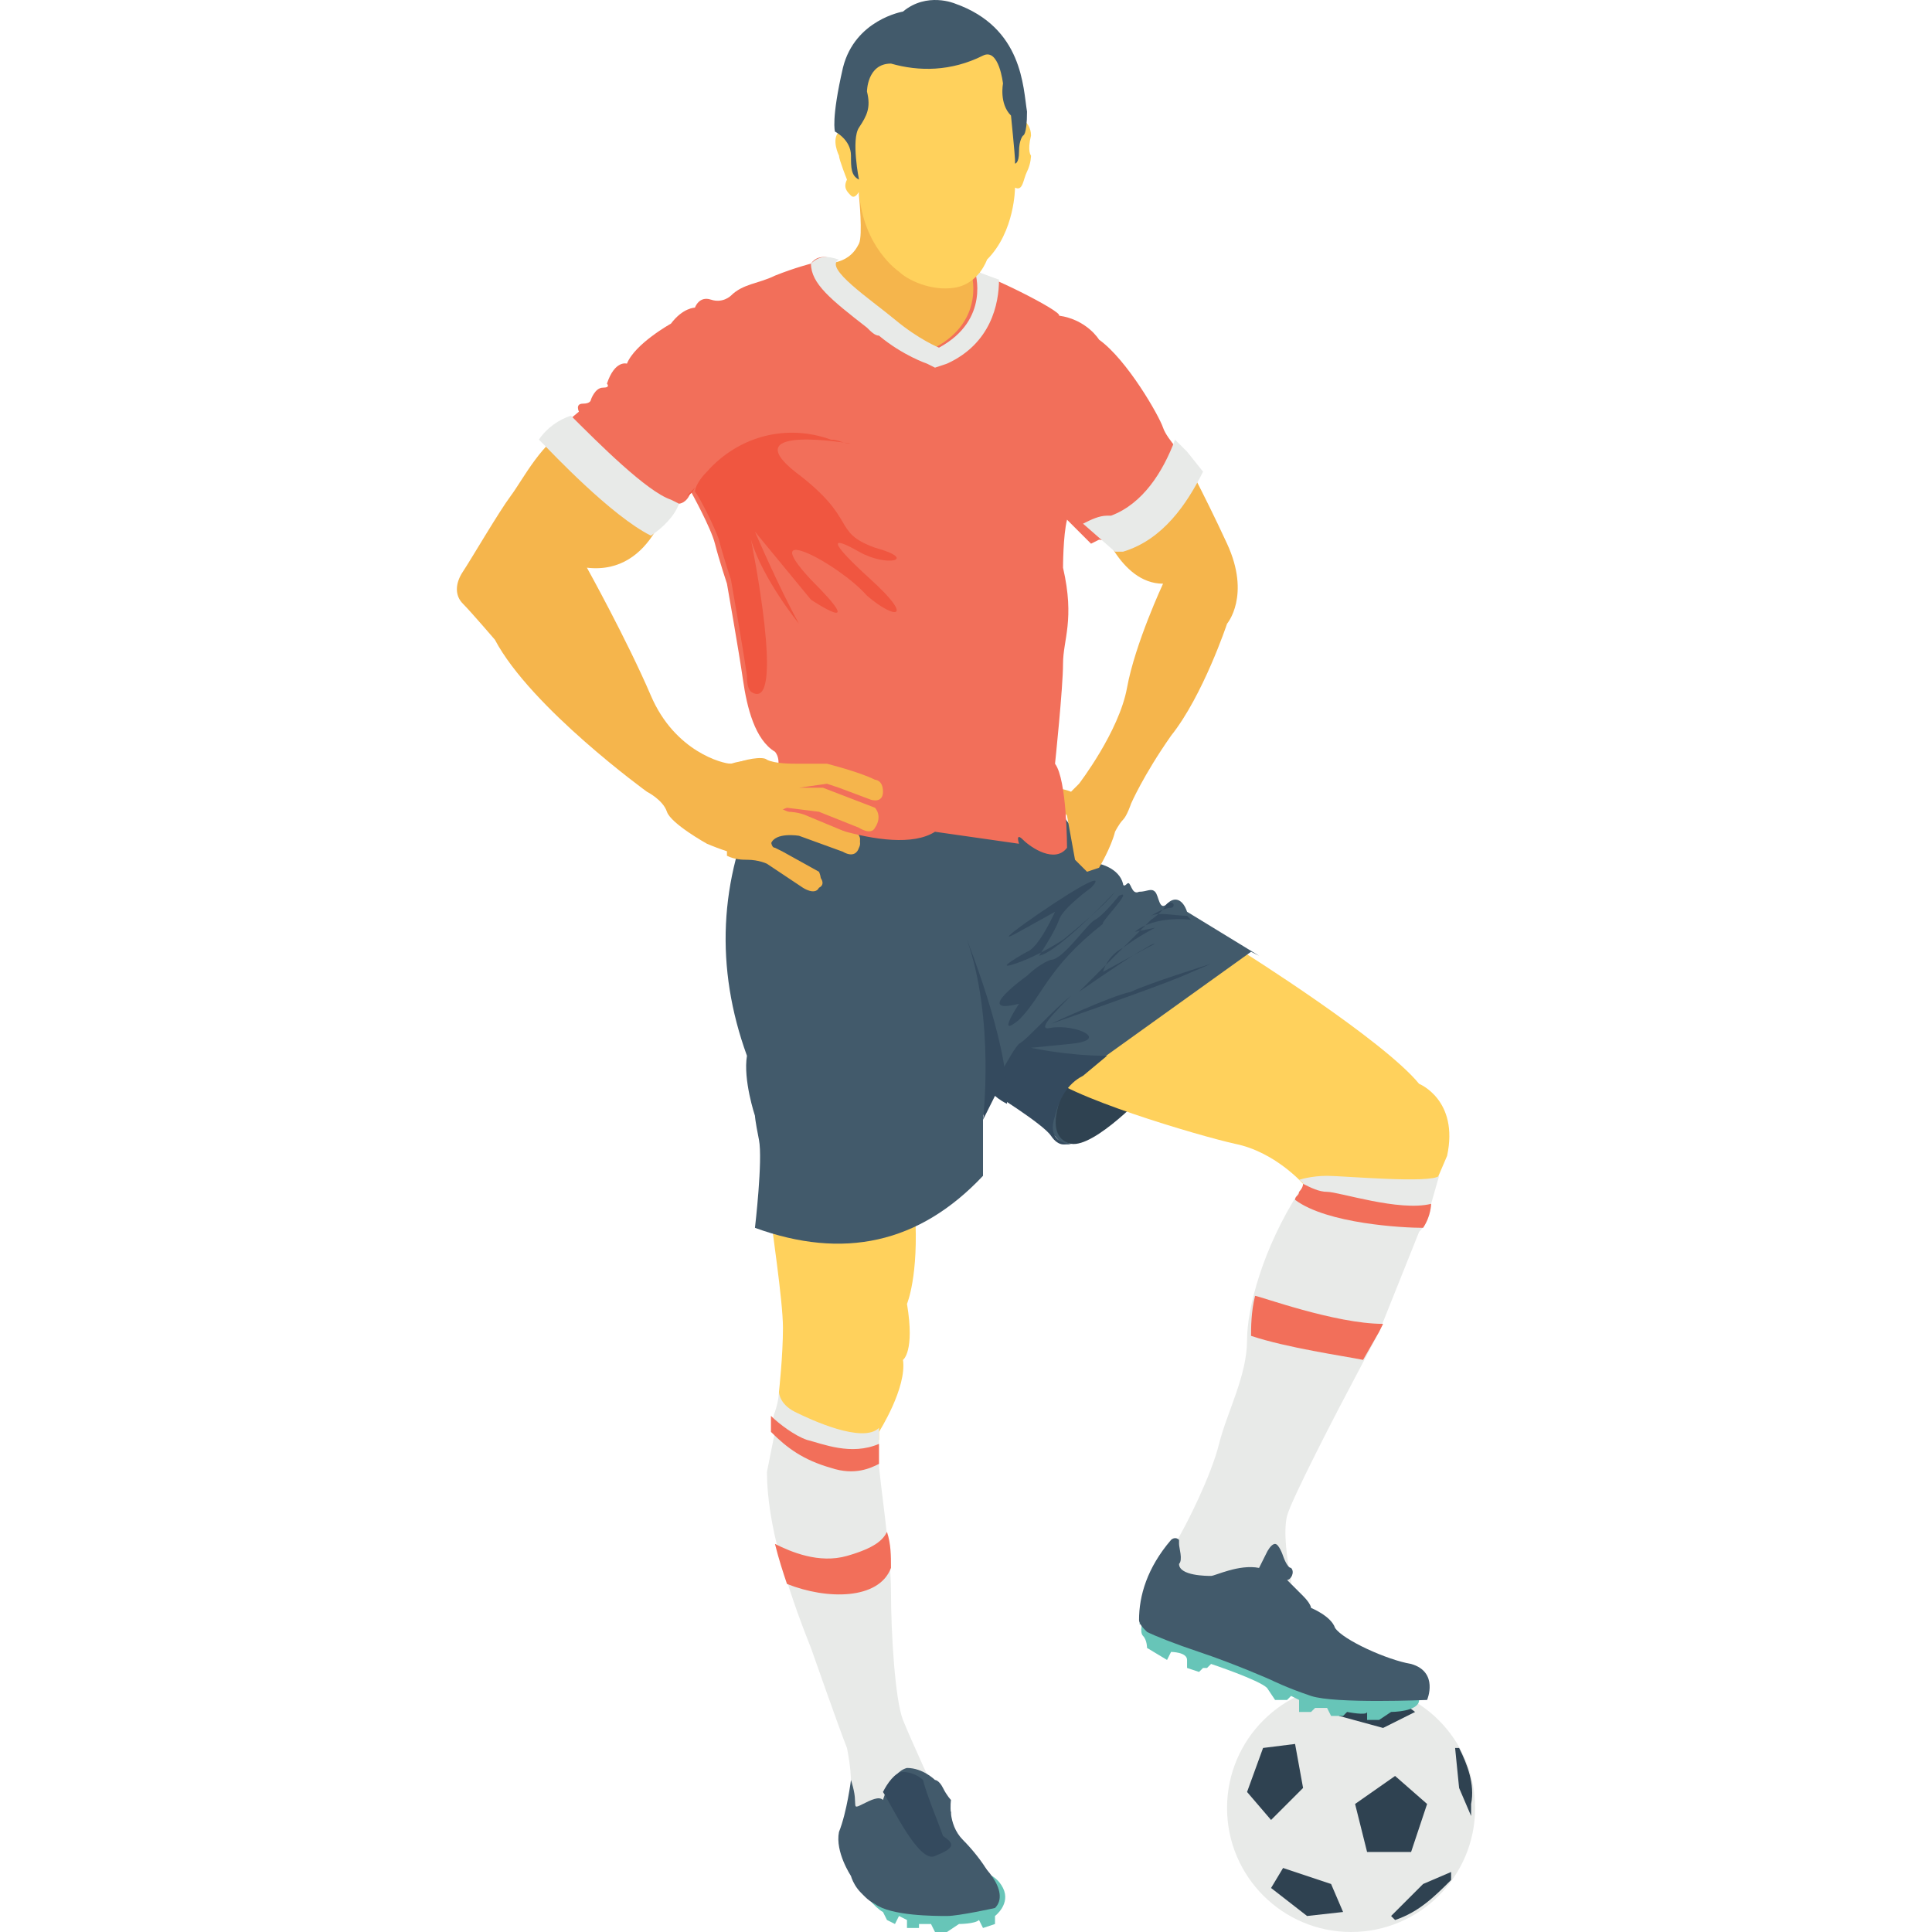 <?xml version="1.0" encoding="iso-8859-1"?>
<!-- Generator: Adobe Illustrator 19.0.0, SVG Export Plug-In . SVG Version: 6.00 Build 0)  -->
<svg version="1.1" id="Capa_1" xmlns="http://www.w3.org/2000/svg" xmlns:xlink="http://www.w3.org/1999/xlink" x="0px" y="0px"
	 viewBox="0 0 515.086 515.086" style="enable-background:new 0 0 515.086 515.086;" xml:space="preserve">
<ellipse style="fill:#E8EAE8;" cx="360.21" cy="482.019" rx="33.067" ry="33.067"/>
<g>
	<polygon style="fill:#2F4251;" points="364.476,493.752 361.276,480.952 371.943,473.485 380.476,480.952 376.21,493.752 	"/>
	<polygon style="fill:#2F4251;" points="338.876,503.352 348.476,510.819 358.076,509.752 354.876,502.285 342.076,498.019 	"/>
	<polygon style="fill:#2F4251;" points="338.876,485.219 347.41,476.685 345.276,464.952 336.743,466.019 332.476,477.752 	"/>
	<polygon style="fill:#2F4251;" points="357.01,457.485 368.743,460.685 377.276,456.419 368.743,450.019 358.076,450.019 	"/>
	<path style="fill:#2F4251;" d="M389.01,466.019h-1.067l1.067,10.667l3.2,7.467l0,0c0-1.067,0-2.133,0-3.2
		C393.276,475.619,391.143,470.285,389.01,466.019z"/>
	<path style="fill:#2F4251;" d="M386.876,501.219v-2.133l-7.467,3.2l-8.533,8.533l1.067,1.067l0,0
		C378.343,509.752,382.61,505.485,386.876,501.219z"/>
	<path style="fill:#2F4251;" d="M277.01,293.219c0,0,1.067,10.667,8.533,11.733c6.4,1.067,20.267-13.867,20.267-13.867l-20.267-9.6
		L277.01,293.219z"/>
</g>
<path style="fill:#FFD15C;" d="M278.076,285.752l53.333-32c0,0,37.333,23.467,46.933,35.2c0,0,10.667,4.267,7.467,19.2l-3.2,7.467
	h-35.2c0,0-7.467-8.533-18.133-10.667C319.676,302.819,283.41,292.152,278.076,285.752z"/>
<path style="fill:#E8EAE8;" d="M346.343,314.552c0,0,3.2-1.067,7.467-1.067s27.733,2.133,29.867,0l-2.133,7.467
	c0,0,0,4.267-3.2,7.467l-10.667,26.667l-10.667,20.267c0,0-12.8,24.533-13.867,28.8c-1.067,4.267,0,11.733,1.067,17.067
	c1.067,4.267-16,2.133-16,2.133l-17.067-1.067c0,0-1.067-5.333,2.133-10.667c3.2-5.333,9.6-18.133,11.733-26.667
	s7.467-18.133,7.467-27.733c0-8.533,4.267-24.533,13.867-39.467C346.343,317.752,349.543,316.685,346.343,314.552z"/>
<g>
	<path style="fill:#F26F5A;" d="M379.41,327.352c2.133-3.2,2.133-6.4,2.133-6.4l0,0c-8.533,2.133-24.533-3.2-27.733-3.2
		c-2.133,0-4.267-1.067-6.4-2.133c0,1.067-1.067,2.133-1.067,2.133c0,1.067-1.067,1.067-1.067,2.133
		C353.81,326.285,374.076,327.352,379.41,327.352z"/>
	<path style="fill:#F26F5A;" d="M367.676,355.085l1.067-2.133c-12.8,0-33.067-7.467-34.133-7.467
		c-1.067,4.267-1.067,8.533-1.067,10.667l0,0c9.6,3.2,24.533,5.333,29.867,6.4L367.676,355.085z"/>
</g>
<g>
	<path style="fill:#FFD15C;" d="M241.81,347.619c2.133,12.8-1.067,14.933-1.067,14.933c1.067,7.467-6.4,19.2-6.4,19.2v2.133
		l-26.667-5.333v-7.467c0,0,1.067-9.6,1.067-17.067c0-7.467-3.2-27.733-3.2-29.867l38.4-1.067
		C245.01,340.152,241.81,347.619,241.81,347.619z"/>
	<path style="fill:#FFD15C;" d="M205.543,323.085L205.543,323.085L205.543,323.085L205.543,323.085z"/>
</g>
<path style="fill:#425A6B;" d="M283.41,217.485l9.6,12.8c0,0,5.333,1.067,6.4,5.333c0,0,0,1.067,1.067,0
	c1.067-1.067,1.067,3.2,3.2,2.133c2.133,0,3.2-1.067,4.267,0c1.067,1.067,1.067,5.333,3.2,3.2c2.133-2.133,4.267-1.067,5.333,2.133
	l19.2,11.733l-2.133-1.067l-49.067,35.2c0,0-7.467,13.867,1.067,16c0,0-2.133,1.067-4.267-2.133c-2.133-3.2-16-11.733-16-11.733
	l-3.2,6.4v16c-17.067,18.133-37.333,22.4-60.8,13.867c0,0,2.133-18.133,1.067-23.467c-1.067-5.333-1.067-6.4-1.067-6.4
	s-3.2-9.6-2.133-16c-8.533-23.467-7.467-46.933,3.2-69.333l13.867-10.667l44.8,6.4L283.41,217.485z"/>
<g>
	<path style="fill:#344A5E;" d="M273.81,253.752c0,0-9.6,5.333-3.2,3.2c6.4-2.133,12.8-6.4,12.8-6.4s10.667-8.533,13.867-12.8
		c0,0-14.933,16-20.267,17.067c0,0,4.267-6.4,5.333-9.6c1.067-3.2,8.533-8.533,8.533-8.533s4.267-4.267-3.2,0
		s-25.6,17.067-16,11.733c9.6-5.333,9.6-5.333,9.6-5.333S277.01,252.685,273.81,253.752z"/>
	<path style="fill:#344A5E;" d="M298.343,238.819c0,0-4.267,5.333-6.4,6.4c-2.133,1.067-8.533,10.667-11.733,10.667
		c-3.2,1.067-6.4,4.267-6.4,4.267s-14.933,10.667-2.133,7.467c0,0-6.4,9.6,0,4.267c6.4-6.4,7.467-13.867,22.4-25.6
		C293.01,246.285,302.61,236.685,298.343,238.819"/>
	<path style="fill:#344A5E;" d="M280.21,272.952c0,0,27.733-9.6,35.2-12.8c7.467-3.2,7.467-3.2,7.467-3.2
		s-17.067,5.333-21.333,7.467C296.21,265.485,280.21,272.952,280.21,272.952z"/>
	<path style="fill:#344A5E;" d="M309.01,251.619c2.133-1.067,3.2-2.133,3.2-2.133S311.143,250.552,309.01,251.619z"/>
	<path style="fill:#344A5E;" d="M306.876,245.219c0,0-16,16-19.2,19.2c0,0,10.667-7.467,16-10.667
		c2.133-1.067,3.2-2.133,4.267-2.133c-4.267,2.133-11.733,6.4-13.867,7.467c0,0,1.067-4.267,5.333-6.4
		c4.267-3.2,8.533-5.333,8.533-5.333l-5.333,1.067c0,0,4.267-4.267,14.933-3.2l-1.067-1.067c-3.2,0-7.467-1.067-9.6,0
		c0,0,3.2-2.133,5.333-2.133c1.067,0,1.067-2.133-1.067-1.067C310.076,243.085,306.876,245.219,306.876,245.219z"/>
	<path style="fill:#344A5E;" d="M286.61,265.485c2.133-2.133,4.267-4.267,4.267-4.267S288.743,263.352,286.61,265.485z"/>
	<path style="fill:#344A5E;" d="M295.143,281.485c-10.667,0-20.267-2.133-20.267-2.133s0,0,10.667-1.067
		c10.667-1.067,1.067-5.333-5.333-4.267c-4.267,1.067,1.067-4.267,5.333-8.533c-5.333,4.267-11.733,11.733-13.867,12.8
		c-2.133,2.133-7.467,12.8-7.467,12.8s13.867,8.533,16,11.733c2.133,3.2,4.267,2.133,4.267,2.133
		c-4.267-1.067-4.267-4.267-3.2-7.467c1.067-4.267,3.2-8.533,7.467-10.667L295.143,281.485z"/>
</g>
<g>
	<path style="fill:#F5B54C;" d="M293.01,138.552c0,0,5.333,17.067,17.067,17.067c0,0-7.467,16-9.6,27.733s-12.8,25.6-12.8,25.6
		l-2.133,2.133c0,0-2.133-1.067-6.4-1.067l5.333,7.467l2.133,11.733l3.2,3.2l3.2-1.067c0,0,3.2-5.333,4.267-9.6
		c0,0,1.067-2.133,2.133-3.2c1.067-1.067,2.133-4.267,2.133-4.267s3.2-7.467,10.667-18.133
		c8.533-10.667,14.933-29.867,14.933-29.867s6.4-7.467,0-21.333s-12.8-25.6-12.8-25.6l-9.6,1.067L293.01,138.552z"/>
	<path style="fill:#F5B54C;" d="M229.01,48.952v3.2c0,0,1.067,10.667,0,12.8c-1.067,2.133-3.2,5.333-9.6,5.333v30.933h58.667
		l-12.8-24.533l-9.6-9.6l-9.6-19.2L229.01,48.952z"/>
	<path style="fill:#F5B54C;" d="M178.876,131.085c0,0-4.267,22.4-22.4,20.267c0,0,10.667,19.2,17.067,34.133
		c6.4,14.933,19.2,18.133,21.333,18.133c3.2-1.067,7.467-1.067,8.533-1.067c1.067,1.067,6.4,1.067,8.533,1.067
		c2.133,0,7.467,0,7.467,0s9.6,2.133,12.8,4.267c0,0,2.133,1.067,2.133,3.2c0,2.133-3.2,2.133-3.2,2.133l-8.533-3.2l-3.2-1.067
		l-7.467,1.067c0,0-1.067,0,0,0c1.067,0,6.4,0,6.4,0l13.867,5.333c0,0,3.2,2.133,1.067,4.267c-1.067,3.2-4.267,0-4.267,0
		l-10.667-4.267l-8.533-1.067c0,0-2.133,0,0,1.067c3.2,0,5.333,1.067,5.333,1.067l12.8,5.333c0,0,2.133,1.067,1.067,3.2
		c-1.067,2.133-4.267,1.067-4.267,1.067l-11.733-4.267c0,0-6.4-1.067-7.467,2.133c0,0,0,2.133,1.067,2.133
		c2.133,1.067,2.133,1.067,2.133,1.067l9.6,5.333c0,0,1.067,2.133,0,3.2c-2.133,1.067-4.267,0-4.267,0l-9.6-6.4
		c0,0-2.133-1.067-5.333-1.067s-10.667-3.2-10.667-3.2s-9.6-5.333-10.667-8.533c-1.067-3.2-5.333-5.333-5.333-5.333
		s-30.933-22.4-40.533-40.533c0,0-6.4-7.467-8.533-9.6s-2.133-5.333,0-8.533s9.6-16,12.8-20.267c3.2-4.267,8.533-14.933,16-18.133
		c7.467-3.2,16,8.533,16,8.533L178.876,131.085L178.876,131.085z"/>
</g>
<path style="fill:#F26F5A;" d="M258.876,72.419c0,0,4.267,12.8-9.6,20.267c0,0-5.333-2.133-11.733-7.467
	c-6.4-5.333-19.2-13.867-14.933-16c0,0-4.267-2.133-6.4,1.067c0,0-4.267,1.067-9.6,3.2c-4.267,2.133-8.533,2.133-11.733,5.333
	c0,0-2.133,2.133-5.333,1.067c-3.2-1.067-4.267,2.133-4.267,2.133s-3.2,0-6.4,4.267c0,0-9.6,5.333-11.733,10.667
	c0,0-3.2-1.067-5.333,5.333c0,0,1.067,1.067-1.067,1.067c-2.133,0-3.2,3.2-3.2,3.2s0,1.067-2.133,1.067s-1.067,2.133-1.067,2.133
	l-6.4,5.333v1.067c0,0,19.2,21.333,28.8,23.467l4.267-5.333c0,0,2.133,0,3.2-3.2c0,0,5.333,9.6,6.4,13.867
	c1.067,4.267,3.2,10.667,3.2,10.667s3.2,18.133,4.267,25.6c1.067,7.467,3.2,16,8.533,19.2c0,0,2.133,2.133,0,6.4l1.067,8.533
	c0,0,29.867,13.867,41.6,6.4l22.4,3.2c0,0-1.067-3.2,1.067-1.067c2.133,2.133,8.533,6.4,11.733,2.133c0,0,0-18.133-3.2-22.4
	c0,0,2.133-20.267,2.133-26.667s3.2-11.733,0-25.6c0,0,0-8.533,1.067-12.8l6.4,6.4l2.133-1.067c0,0,21.333,3.2,23.467-21.333
	c0,0-5.333-5.333-6.4-8.533c-1.067-3.2-9.6-18.133-17.067-23.467c0,0-3.2-5.333-10.667-6.4
	C283.41,83.085,262.076,72.419,258.876,72.419z"/>
<g>
	<path style="fill:#F05640;" d="M191.676,110.819L191.676,110.819L191.676,110.819z"/>
	<path style="fill:#F05640;" d="M232.21,154.552c-11.733-10.667-10.667-11.733-3.2-7.467c7.467,4.267,16,2.133,4.267-1.067
		c-11.733-4.267-4.267-7.467-21.333-20.267c-16-12.8,14.933-7.467,14.933-7.467c-2.133,0-3.2-1.067-5.333-1.067
		c-11.733-4.267-24.533-1.067-33.067,8.533c-2.133,2.133-3.2,4.267-3.2,5.333c1.067,1.067,5.333,9.6,6.4,12.8
		c1.067,4.267,3.2,10.667,3.2,10.667s3.2,18.133,4.267,25.6c0,1.067,0,3.2,1.067,4.267c9.6,6.4,0-40.533,0-40.533
		c3.2,10.667,12.8,22.4,12.8,22.4c-5.333-9.6-11.733-24.533-11.733-24.533l14.933,18.133c0,0,16,10.667,0-5.333
		c-14.933-16,7.467-4.267,14.933,4.267C238.61,165.219,243.943,165.219,232.21,154.552z"/>
	<path style="fill:#F05640;" d="M181.01,134.285L181.01,134.285L181.01,134.285z"/>
	<path style="fill:#F05640;" d="M185.276,130.019c-1.067,1.067-2.133,2.133-2.133,2.133S184.21,132.152,185.276,130.019z"/>
</g>
<g>
	<path style="fill:#E8EAE8;" d="M181.01,134.285c-1.067,3.2-4.267,6.4-7.467,8.533c-10.667-5.333-26.667-22.4-28.8-24.533
		l-1.067-1.067c2.133-3.2,5.333-5.333,8.533-6.4c7.467,7.467,20.267,20.267,26.667,22.4L181.01,134.285z"/>
	<path style="fill:#E8EAE8;" d="M320.743,125.752c-4.267,8.533-10.667,18.133-21.333,21.333h-1.067c0,0,0,0-1.067,0l-8.533-7.467
		c2.133-1.067,4.267-2.133,6.4-2.133h1.067c8.533-3.2,13.867-11.733,17.067-20.267l3.2,3.2L320.743,125.752z"/>
	<path style="fill:#E8EAE8;" d="M216.21,70.285c0,5.333,5.333,9.6,14.933,17.067c1.067,1.067,2.133,2.133,3.2,2.133
		c6.4,5.333,12.8,7.467,12.8,7.467l2.133,1.067l3.2-1.067c11.733-5.333,13.867-16,13.867-22.4c-3.2-1.067-5.333-2.133-6.4-2.133
		c0,0,4.267,12.8-9.6,20.267c0,0-5.333-2.133-11.733-7.467c-6.4-5.333-19.2-13.867-14.933-16
		C220.476,68.152,218.343,68.152,216.21,70.285z"/>
</g>
<path style="fill:#F5B54C;" d="M233.276,215.352l-13.867-5.333c0,0-5.333,0-6.4,0c-1.067,0,0,0,0,0l7.467-1.067l3.2,1.067l8.533,3.2
	c0,0,3.2,1.067,3.2-2.133s-2.133-3.2-2.133-3.2c-4.267-2.133-12.8-4.267-12.8-4.267s-6.4,0-7.467,0c-2.133,0-6.4,0-8.533-1.067
	c-1.067-1.067-6.4,0-8.533,1.067c0,0-1.067,0-2.133,0v24.533c2.133,1.067,4.267,1.067,5.333,1.067c3.2,0,5.333,1.067,5.333,1.067
	l9.6,6.4c0,0,3.2,2.133,4.267,0c2.133-1.067,0-3.2,0-3.2l-9.6-5.333c0,0,0,0-2.133-1.067c-2.133-1.067-1.067-2.133-1.067-2.133
	c1.067-3.2,7.467-2.133,7.467-2.133l11.733,4.267c0,0,3.2,2.133,4.267-1.067c1.067-2.133-1.067-3.2-1.067-3.2l-12.8-5.333
	c0,0-2.133-1.067-5.333-1.067s0-1.067,0-1.067l8.533,1.067l10.667,4.267c0,0,3.2,2.133,4.267,0
	C235.41,217.485,233.276,215.352,233.276,215.352z"/>
<path style="fill:#FFD15C;" d="M270.61,30.819c0,0,4.267,1.067,4.267,5.333c-1.067,4.267,0,5.333,0,5.333s0,2.133-1.067,4.267
	s-1.067,5.333-3.2,4.267c0,0,0,11.733-7.467,19.2c0,0-2.133,6.4-8.533,7.467c-6.4,1.067-12.8-2.133-14.933-4.267
	c0,0-9.6-6.4-10.667-21.333c0,0-1.067,2.133-2.133,1.067s-2.133-2.133-1.067-4.267c0,0-2.133-5.333-2.133-6.4c0,0-2.133-4.267,0-6.4
	c0-3.2,2.133-6.4,2.133-6.4s-3.2-17.067,17.067-17.067s22.4,0,23.467,0c1.067,0,3.2,4.267,3.2,4.267l2.133,6.4L270.61,30.819z"/>
<path style="fill:#425A6B;" d="M262.076,14.819c4.267-2.133,5.333,7.467,5.333,7.467s-1.067,5.333,2.133,8.533
	c0,0,1.067,10.667,1.067,11.733c0,1.067,0,1.067,0,1.067s1.067,0,1.067-3.2c0-3.2,1.067-4.267,1.067-4.267s1.067,0,1.067-6.4
	c-1.067-6.4-1.067-22.4-19.2-28.8c0,0-7.467-3.2-13.867,2.133c0,0-12.8,2.133-16,14.933c-3.2,13.867-2.133,17.067-2.133,17.067
	s4.267,2.133,4.267,6.4c0,3.2,0,5.333,2.133,6.4c0,0-2.133-10.667,0-13.867c2.133-3.2,3.2-5.333,2.133-9.6c0,0,0-7.467,6.4-7.467
	C245.01,19.085,253.543,19.085,262.076,14.819z"/>
<path style="fill:#67C5B8;" d="M304.743,431.885c0,0-1.067,3.2,0,4.267c1.067,1.067,1.067,3.2,1.067,3.2l5.333,3.2l1.067-2.133
	c0,0,4.267,0,4.267,2.133s0,2.133,0,2.133l3.2,1.067l1.067-1.067h1.067l1.067-1.067c0,0,12.8,4.267,14.933,6.4l2.133,3.2h3.2
	l1.067-1.067l2.133,1.067v3.2h3.2l1.067-1.067h3.2l1.067,2.133h3.2l1.067-1.067c0,0,5.333,1.067,5.333,0v2.133h3.2l3.2-2.133
	c0,0,7.467,0,7.467-3.2l-16-3.2l-58.667-17.067L304.743,431.885z"/>
<path style="fill:#425A6B;" d="M380.476,453.219c0,0-24.533,1.067-30.933-1.067c-6.4-2.133-10.667-4.267-10.667-4.267
	s-9.6-4.267-19.2-7.467c-6.4-2.133-11.733-4.267-13.867-5.333c-1.067-1.067-2.133-2.133-2.133-3.2c0-6.4,2.133-13.867,8.533-21.333
	c0,0,1.067-1.067,2.133,0l0,0c0,0,0,0,0,1.067s1.067,4.267,0,5.333c0,3.2,7.467,3.2,8.533,3.2c1.067,0,7.467-3.2,12.8-2.133
	l2.133-4.267c0,0,1.067-2.133,2.133-2.133c1.067,0,2.133,3.2,2.133,3.2s1.067,3.2,2.133,3.2c1.067,1.067,0,3.2-1.067,3.2
	c0,0,2.133,2.133,4.267,4.267c2.133,2.133,2.133,3.2,2.133,3.2s5.333,2.133,6.4,5.333c2.133,3.2,13.867,8.533,20.267,9.6
	C383.676,445.752,380.476,453.219,380.476,453.219z"/>
<path style="fill:#E8EAE8;" d="M207.676,371.085c0,0,0,3.2,4.267,5.333c4.267,2.133,18.133,8.533,22.4,4.267c0,0,0,7.467,0,9.6
	c0,3.2,3.2,23.467,3.2,34.133s1.067,28.8,3.2,34.133c2.133,5.333,8.533,19.2,8.533,19.2l-13.867,9.6c0,0-7.467,1.067-7.467,0
	l-1.067-12.8c0,0,0-3.2-1.067-8.533c-2.133-5.333-9.6-26.667-9.6-26.667c-6.4-16-11.733-33.067-11.733-46.933l2.133-10.667
	c0,0-1.067-3.2,0-5.333C207.676,373.219,207.676,371.085,207.676,371.085z"/>
<g>
	<path style="fill:#F26F5A;" d="M234.343,384.952c-7.467,3.2-14.933,0-19.2-1.067c-3.2-1.067-7.467-4.267-9.6-6.4
		c0,2.133,0,4.267,0,4.267l0,0c4.267,4.267,8.533,7.467,16,9.6c6.4,2.133,10.667,0,12.8-1.067
		C234.343,388.152,234.343,386.019,234.343,384.952z"/>
	<path style="fill:#F26F5A;" d="M209.81,422.285c10.667,4.267,24.533,4.267,27.733-4.267c0-3.2,0-6.4-1.067-9.6
		c-1.067,2.133-3.2,4.267-10.667,6.4c-7.467,2.133-14.933-1.067-19.2-3.2C207.676,415.885,208.743,419.085,209.81,422.285z"/>
</g>
<path style="fill:#67C5B8;" d="M230.076,504.419c0,0,3.2,4.267,5.333,5.333l1.067,2.133l2.133,1.067l1.067-2.133l2.133,1.067v2.133
	h3.2v-1.067h3.2l1.067,2.133h3.2l3.2-2.133c0,0,4.267,0,5.333-1.067l1.067,2.133l3.2-1.067v-2.133c0,0,4.267-3.2,2.133-7.467
	s-6.4-4.267-6.4-4.267l-13.867,2.133L230.076,504.419z"/>
<g>
	<path style="fill:#425A6B;" d="M226.876,474.552c0,0,1.067,3.2,1.067,5.333s0,2.133,2.133,1.067
		c2.133-1.067,4.267-2.133,5.333-1.067c0,0,2.133-7.467,6.4-8.533c4.267,0,7.467,3.2,7.467,3.2s1.067,0,2.133,2.133
		c1.067,2.133,2.133,3.2,2.133,3.2s-1.067,6.4,3.2,10.667c4.267,4.267,11.733,13.867,7.467,17.067c0,0-9.6,2.133-12.8,2.133
		c-3.2,0-14.933,0-19.2-3.2c-4.267-2.133-5.333-6.4-5.333-6.4s-4.267-6.4-3.2-11.733
		C225.81,483.085,226.876,474.552,226.876,474.552z"/>
	<path style="fill:#425A6B;" d="M265.276,508.685c0,0-9.6,2.133-12.8,2.133c-3.2,0-14.933,0-19.2-3.2
		c-4.267-2.133-5.333-6.4-5.333-6.4s-4.267-6.4-3.2-11.733c1.067-5.333,2.133-13.867,2.133-13.867s1.067,3.2,1.067,5.333
		c0,2.133,0,2.133,2.133,1.067c2.133-1.067,4.267-2.133,5.333-1.067c0,0,0-1.067,1.067-2.133c1.067-2.133,3.2-5.333,5.333-5.333
		c2.133,0,4.267,1.067,5.333,2.133c1.067,1.067,2.133,2.133,2.133,2.133s1.067,0,2.133,2.133c1.067,2.133,2.133,3.2,2.133,3.2
		s-1.067,6.4,3.2,10.667C262.076,495.885,269.543,504.419,265.276,508.685z"/>
</g>
<g>
	<path style="fill:#344A5E;" d="M249.276,494.819c-4.267,2.133-11.733-13.867-13.867-17.067c1.067-2.133,3.2-5.333,5.333-5.333
		c2.133,0,4.267,1.067,5.333,2.133c1.067,4.267,4.267,11.733,5.333,14.933C254.61,491.619,254.61,492.685,249.276,494.819z"/>
	<path style="fill:#344A5E;" d="M265.276,292.152c0,0,1.067,1.067,3.2,2.133c0-1.067,0-1.067,0-2.133
		c0-14.933-10.667-41.6-10.667-41.6c7.467,21.333,4.267,48,4.267,48L265.276,292.152z"/>
</g>
<g>
</g>
<g>
</g>
<g>
</g>
<g>
</g>
<g>
</g>
<g>
</g>
<g>
</g>
<g>
</g>
<g>
</g>
<g>
</g>
<g>
</g>
<g>
</g>
<g>
</g>
<g>
</g>
<g>
</g>
</svg>

